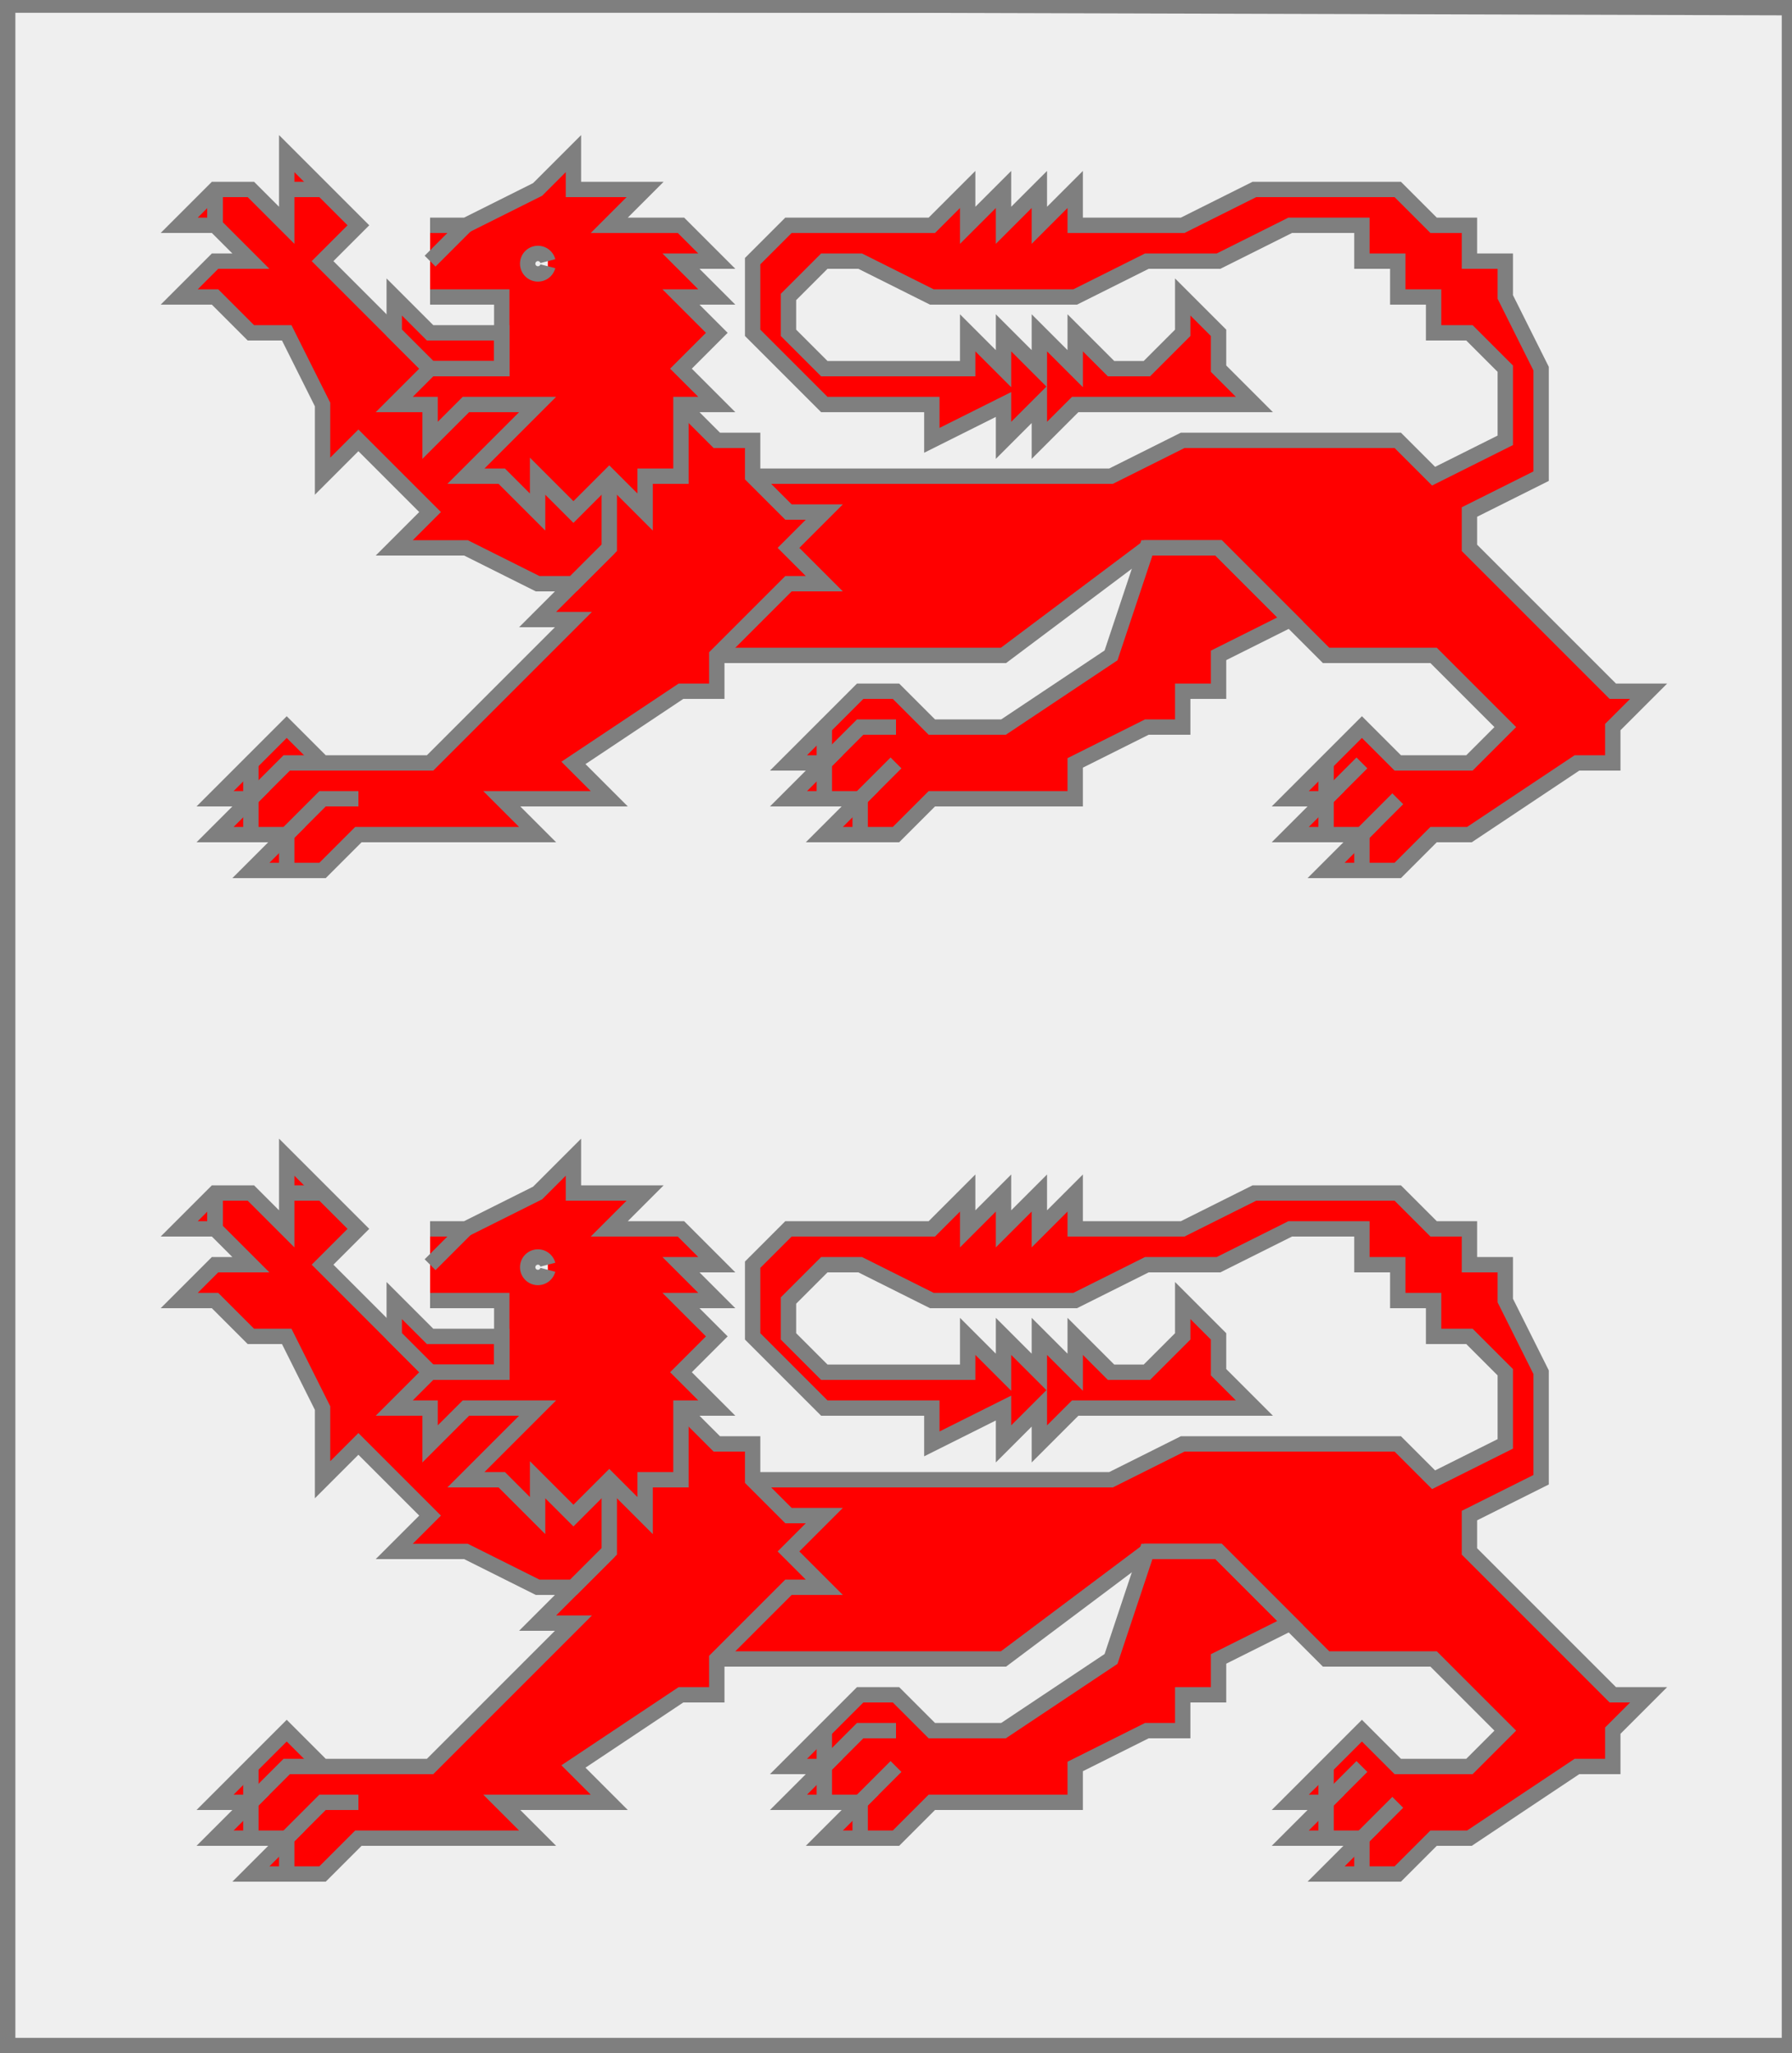 <?xml version="1.0" encoding="utf-8"?>
<!DOCTYPE svg PUBLIC "-//W3C//DTD SVG 20010904//EN"
                     "http://www.w3.org/TR/2001/REC-SVG-20010904/DTD/svg10.dtd">
<!-- (argent (2 (lion-leoparde gueules))) -->
<svg width="350" height="401"
     xml:lang="fr" xmlns="http://www.w3.org/2000/svg"
     xmlns:xlink="http://www.w3.org/1999/xlink">
<rect width="100%" height="100%" fill="#333333" stroke="none"/>
<g>
<g>
<polygon points="1,401 350,400 350,1 1,1 " fill="#efefef"/>
<polygon points="1,401 350,400 350,1 1,1 " stroke="#7f7f7f" stroke-width="3" fill-opacity="0.0"/>
</g>
<g>
<g>
<g fill="#ff0000">
<polygon points="147,93 217,93 231,86 273,86 280,93 294,86 294,72 287,65 280,65 280,58 273,58 273,51 266,51 266,44 252,44 238,51 224,51 210,58 182,58 168,51 161,51 154,58 154,65 161,72 189,72 189,65 196,72 196,65 203,72 203,65 210,72 210,65 217,72 224,72 231,65 231,58 238,65 238,72 245,79 210,79 203,86 203,79 196,86 196,79 182,86 182,79 161,79 147,65 147,51 154,44 182,44 189,37 189,44 196,37 196,44 203,37 203,44 210,37 210,44 231,44 245,37 273,37 280,44 287,44 287,51 294,51 294,58 301,72 301,93 287,100 287,107 315,135 322,135 315,142 315,149 308,149 287,163 280,163 273,170 259,170 266,163 252,163 259,156 252,156 266,142 273,149 287,149 294,142 280,128 259,128 238,107 224,107 196,128 140,128 "/>
<polygon points="224,107 238,107 252,121 238,128 238,135 231,135 231,142 224,142 210,149 210,156 182,156 175,163 161,163 168,156 154,156 161,149 154,149 168,135 175,135 182,142 196,142 217,128 "/>
<polygon points="133,79 140,86 147,86 147,93 154,100 161,100 154,107 161,114 154,114 140,128 140,135 133,135 112,149 119,156 98,156 105,163 70,163 63,170 49,170 56,163 42,163 49,156 42,156 56,142 63,149 84,149 112,121 105,121 119,107 119,93 "/>
<polygon points="56,30 70,44 63,51 84,72 105,79 119,93 119,107 112,114 105,114 91,107 77,107 84,100 70,86 63,93 63,79 56,65 49,65 42,58 35,58 42,51 49,51 42,44 35,44 42,37 49,37 56,44 "/>
<path d="M 84,44 L 91,44 L 105,37 L 112,30 L 112,37 L 126,37 L 119,44 L 133,44 L 140,51 L 133,51 L 140,58 L 133,58 L 140,65 L 133,72 L 140,79 L 133,79 L 133,93 L 126,93 L 126,100 L 119,93 L 112,100 L 105,93 L 105,100 L 98,93 L 91,93 L 105,79 L 91,79 L 84,86 L 84,79 L 77,79 L 84,72 L 98,72 L 98,58 L 84,58 M 107,51 A 2,2 0 1,0 107,52 "/>
<polygon points="77,58 84,65 98,65 98,72 84,72 77,65 "/>
</g>
<path d="M 147,93 L 217,93 L 231,86 L 273,86 L 280,93 L 294,86 L 294,72 L 287,65 L 280,65 L 280,58 L 273,58 L 273,51 L 266,51 L 266,44 L 252,44 L 238,51 L 224,51 L 210,58 L 182,58 L 168,51 L 161,51 L 154,58 L 154,65 L 161,72 L 189,72 L 189,65 L 196,72 L 196,65 L 203,72 L 203,65 L 210,72 L 210,65 L 217,72 L 224,72 L 231,65 L 231,58 L 238,65 L 238,72 L 245,79 L 210,79 L 203,86 L 203,79 L 196,86 L 196,79 L 182,86 L 182,79 L 161,79 L 147,65 L 147,51 L 154,44 L 182,44 L 189,37 L 189,44 L 196,37 L 196,44 L 203,37 L 203,44 L 210,37 L 210,44 L 231,44 L 245,37 L 273,37 L 280,44 L 287,44 L 287,51 L 294,51 L 294,58 L 301,72 L 301,93 L 287,100 L 287,107 L 315,135 L 322,135 L 315,142 L 315,149 L 308,149 L 287,163 L 280,163 L 273,170 L 259,170 L 266,163 L 252,163 L 259,156 L 252,156 L 266,142 L 273,149 L 287,149 L 294,142 L 280,128 L 259,128 L 238,107 L 224,107 L 196,128 L 140,128 " fill="none" stroke="#7f7f7f" stroke-width="3" fill-opacity="0.0"/>
<path d="M 259,149 L 259,156 " fill="none" stroke="#7f7f7f" stroke-width="3" fill-opacity="0.0"/>
<path d="M 266,149 L 259,156 L 259,163 " fill="none" stroke="#7f7f7f" stroke-width="3" fill-opacity="0.0"/>
<path d="M 273,156 L 266,163 L 266,170 " fill="none" stroke="#7f7f7f" stroke-width="3" fill-opacity="0.0"/>
<polygon points="224,107 238,107 252,121 238,128 238,135 231,135 231,142 224,142 210,149 210,156 182,156 175,163 161,163 168,156 154,156 161,149 154,149 168,135 175,135 182,142 196,142 217,128 " stroke="#7f7f7f" stroke-width="3" fill-opacity="0.0"/>
<path d="M 161,142 L 161,149 " fill="none" stroke="#7f7f7f" stroke-width="3" fill-opacity="0.0"/>
<path d="M 175,142 L 168,142 L 161,149 L 161,156 " fill="none" stroke="#7f7f7f" stroke-width="3" fill-opacity="0.0"/>
<path d="M 175,149 L 168,156 L 168,163 " fill="none" stroke="#7f7f7f" stroke-width="3" fill-opacity="0.0"/>
<path d="M 133,79 L 140,86 L 147,86 L 147,93 L 154,100 L 161,100 L 154,107 L 161,114 L 154,114 L 140,128 L 140,135 L 133,135 L 112,149 L 119,156 L 98,156 L 105,163 L 70,163 L 63,170 L 49,170 L 56,163 L 42,163 L 49,156 L 42,156 L 56,142 L 63,149 L 84,149 L 112,121 L 105,121 L 119,107 L 119,93 " fill="none" stroke="#7f7f7f" stroke-width="3" fill-opacity="0.0"/>
<path d="M 49,149 L 49,156 " fill="none" stroke="#7f7f7f" stroke-width="3" fill-opacity="0.0"/>
<path d="M 63,149 L 56,149 L 49,156 L 49,163 " fill="none" stroke="#7f7f7f" stroke-width="3" fill-opacity="0.0"/>
<path d="M 70,156 L 63,156 L 56,163 L 56,170 " fill="none" stroke="#7f7f7f" stroke-width="3" fill-opacity="0.0"/>
<path d="M 119,107 L 112,114 L 105,114 L 91,107 L 77,107 L 84,100 L 70,86 L 63,93 L 63,79 L 56,65 L 49,65 L 42,58 L 35,58 L 42,51 L 49,51 L 42,44 L 35,44 L 42,37 L 49,37 L 56,44 L 56,30 L 70,44 L 63,51 L 84,72 " fill="none" stroke="#7f7f7f" stroke-width="3" fill-opacity="0.0"/>
<path d="M 63,37 L 56,37 " fill="none" stroke="#7f7f7f" stroke-width="3" fill-opacity="0.0"/>
<path d="M 42,37 L 42,44 " fill="none" stroke="#7f7f7f" stroke-width="3" fill-opacity="0.0"/>
<path d="M 42,37 L 42,44 " fill="none" stroke="#7f7f7f" stroke-width="3" fill-opacity="0.0"/>
<path d="M 84,44 L 91,44 L 105,37 L 112,30 L 112,37 L 126,37 L 119,44 L 133,44 L 140,51 L 133,51 L 140,58 L 133,58 L 140,65 L 133,72 L 140,79 L 133,79 L 133,93 L 126,93 L 126,100 L 119,93 L 112,100 L 105,93 L 105,100 L 98,93 L 91,93 L 105,79 L 91,79 L 84,86 L 84,79 L 77,79 L 84,72 L 98,72 L 98,58 L 84,58 M 107,51 A 2,2 0 1,0 107,52 " fill="none" stroke="#7f7f7f" stroke-width="3" fill-opacity="0.0"/>
<path d="M 91,44 L 84,51 " fill="none" stroke="#7f7f7f" stroke-width="3" fill-opacity="0.0"/>
<polygon points="77,58 84,65 98,65 98,72 84,72 77,65 " stroke="#7f7f7f" stroke-width="3" fill-opacity="0.0"/>
</g>
<g>
<g fill="#ff0000">
<polygon points="147,289 217,289 231,282 273,282 280,289 294,282 294,268 287,261 280,261 280,254 273,254 273,247 266,247 266,240 252,240 238,247 224,247 210,254 182,254 168,247 161,247 154,254 154,261 161,268 189,268 189,261 196,268 196,261 203,268 203,261 210,268 210,261 217,268 224,268 231,261 231,254 238,261 238,268 245,275 210,275 203,282 203,275 196,282 196,275 182,282 182,275 161,275 147,261 147,247 154,240 182,240 189,233 189,240 196,233 196,240 203,233 203,240 210,233 210,240 231,240 245,233 273,233 280,240 287,240 287,247 294,247 294,254 301,268 301,289 287,296 287,303 315,331 322,331 315,338 315,345 308,345 287,359 280,359 273,366 259,366 266,359 252,359 259,352 252,352 266,338 273,345 287,345 294,338 280,324 259,324 238,303 224,303 196,324 140,324 "/>
<polygon points="224,303 238,303 252,317 238,324 238,331 231,331 231,338 224,338 210,345 210,352 182,352 175,359 161,359 168,352 154,352 161,345 154,345 168,331 175,331 182,338 196,338 217,324 "/>
<polygon points="133,275 140,282 147,282 147,289 154,296 161,296 154,303 161,310 154,310 140,324 140,331 133,331 112,345 119,352 98,352 105,359 70,359 63,366 49,366 56,359 42,359 49,352 42,352 56,338 63,345 84,345 112,317 105,317 119,303 119,289 "/>
<polygon points="56,226 70,240 63,247 84,268 105,275 119,289 119,303 112,310 105,310 91,303 77,303 84,296 70,282 63,289 63,275 56,261 49,261 42,254 35,254 42,247 49,247 42,240 35,240 42,233 49,233 56,240 "/>
<path d="M 84,240 L 91,240 L 105,233 L 112,226 L 112,233 L 126,233 L 119,240 L 133,240 L 140,247 L 133,247 L 140,254 L 133,254 L 140,261 L 133,268 L 140,275 L 133,275 L 133,289 L 126,289 L 126,296 L 119,289 L 112,296 L 105,289 L 105,296 L 98,289 L 91,289 L 105,275 L 91,275 L 84,282 L 84,275 L 77,275 L 84,268 L 98,268 L 98,254 L 84,254 M 107,247 A 2,2 0 1,0 107,248 "/>
<polygon points="77,254 84,261 98,261 98,268 84,268 77,261 "/>
</g>
<path d="M 147,289 L 217,289 L 231,282 L 273,282 L 280,289 L 294,282 L 294,268 L 287,261 L 280,261 L 280,254 L 273,254 L 273,247 L 266,247 L 266,240 L 252,240 L 238,247 L 224,247 L 210,254 L 182,254 L 168,247 L 161,247 L 154,254 L 154,261 L 161,268 L 189,268 L 189,261 L 196,268 L 196,261 L 203,268 L 203,261 L 210,268 L 210,261 L 217,268 L 224,268 L 231,261 L 231,254 L 238,261 L 238,268 L 245,275 L 210,275 L 203,282 L 203,275 L 196,282 L 196,275 L 182,282 L 182,275 L 161,275 L 147,261 L 147,247 L 154,240 L 182,240 L 189,233 L 189,240 L 196,233 L 196,240 L 203,233 L 203,240 L 210,233 L 210,240 L 231,240 L 245,233 L 273,233 L 280,240 L 287,240 L 287,247 L 294,247 L 294,254 L 301,268 L 301,289 L 287,296 L 287,303 L 315,331 L 322,331 L 315,338 L 315,345 L 308,345 L 287,359 L 280,359 L 273,366 L 259,366 L 266,359 L 252,359 L 259,352 L 252,352 L 266,338 L 273,345 L 287,345 L 294,338 L 280,324 L 259,324 L 238,303 L 224,303 L 196,324 L 140,324 " fill="none" stroke="#7f7f7f" stroke-width="3" fill-opacity="0.0"/>
<path d="M 259,345 L 259,352 " fill="none" stroke="#7f7f7f" stroke-width="3" fill-opacity="0.0"/>
<path d="M 266,345 L 259,352 L 259,359 " fill="none" stroke="#7f7f7f" stroke-width="3" fill-opacity="0.0"/>
<path d="M 273,352 L 266,359 L 266,366 " fill="none" stroke="#7f7f7f" stroke-width="3" fill-opacity="0.0"/>
<polygon points="224,303 238,303 252,317 238,324 238,331 231,331 231,338 224,338 210,345 210,352 182,352 175,359 161,359 168,352 154,352 161,345 154,345 168,331 175,331 182,338 196,338 217,324 " stroke="#7f7f7f" stroke-width="3" fill-opacity="0.0"/>
<path d="M 161,338 L 161,345 " fill="none" stroke="#7f7f7f" stroke-width="3" fill-opacity="0.0"/>
<path d="M 175,338 L 168,338 L 161,345 L 161,352 " fill="none" stroke="#7f7f7f" stroke-width="3" fill-opacity="0.0"/>
<path d="M 175,345 L 168,352 L 168,359 " fill="none" stroke="#7f7f7f" stroke-width="3" fill-opacity="0.0"/>
<path d="M 133,275 L 140,282 L 147,282 L 147,289 L 154,296 L 161,296 L 154,303 L 161,310 L 154,310 L 140,324 L 140,331 L 133,331 L 112,345 L 119,352 L 98,352 L 105,359 L 70,359 L 63,366 L 49,366 L 56,359 L 42,359 L 49,352 L 42,352 L 56,338 L 63,345 L 84,345 L 112,317 L 105,317 L 119,303 L 119,289 " fill="none" stroke="#7f7f7f" stroke-width="3" fill-opacity="0.0"/>
<path d="M 49,345 L 49,352 " fill="none" stroke="#7f7f7f" stroke-width="3" fill-opacity="0.0"/>
<path d="M 63,345 L 56,345 L 49,352 L 49,359 " fill="none" stroke="#7f7f7f" stroke-width="3" fill-opacity="0.0"/>
<path d="M 70,352 L 63,352 L 56,359 L 56,366 " fill="none" stroke="#7f7f7f" stroke-width="3" fill-opacity="0.0"/>
<path d="M 119,303 L 112,310 L 105,310 L 91,303 L 77,303 L 84,296 L 70,282 L 63,289 L 63,275 L 56,261 L 49,261 L 42,254 L 35,254 L 42,247 L 49,247 L 42,240 L 35,240 L 42,233 L 49,233 L 56,240 L 56,226 L 70,240 L 63,247 L 84,268 " fill="none" stroke="#7f7f7f" stroke-width="3" fill-opacity="0.0"/>
<path d="M 63,233 L 56,233 " fill="none" stroke="#7f7f7f" stroke-width="3" fill-opacity="0.0"/>
<path d="M 42,233 L 42,240 " fill="none" stroke="#7f7f7f" stroke-width="3" fill-opacity="0.0"/>
<path d="M 42,233 L 42,240 " fill="none" stroke="#7f7f7f" stroke-width="3" fill-opacity="0.0"/>
<path d="M 84,240 L 91,240 L 105,233 L 112,226 L 112,233 L 126,233 L 119,240 L 133,240 L 140,247 L 133,247 L 140,254 L 133,254 L 140,261 L 133,268 L 140,275 L 133,275 L 133,289 L 126,289 L 126,296 L 119,289 L 112,296 L 105,289 L 105,296 L 98,289 L 91,289 L 105,275 L 91,275 L 84,282 L 84,275 L 77,275 L 84,268 L 98,268 L 98,254 L 84,254 M 107,247 A 2,2 0 1,0 107,248 " fill="none" stroke="#7f7f7f" stroke-width="3" fill-opacity="0.0"/>
<path d="M 91,240 L 84,247 " fill="none" stroke="#7f7f7f" stroke-width="3" fill-opacity="0.0"/>
<polygon points="77,254 84,261 98,261 98,268 84,268 77,261 " stroke="#7f7f7f" stroke-width="3" fill-opacity="0.0"/>
</g>
</g>
</g>
<polygon points="1,0 350,1 350,400 1,400 " stroke="#7f7f7f" stroke-width="4" fill-opacity="0.0"/>
</svg>
